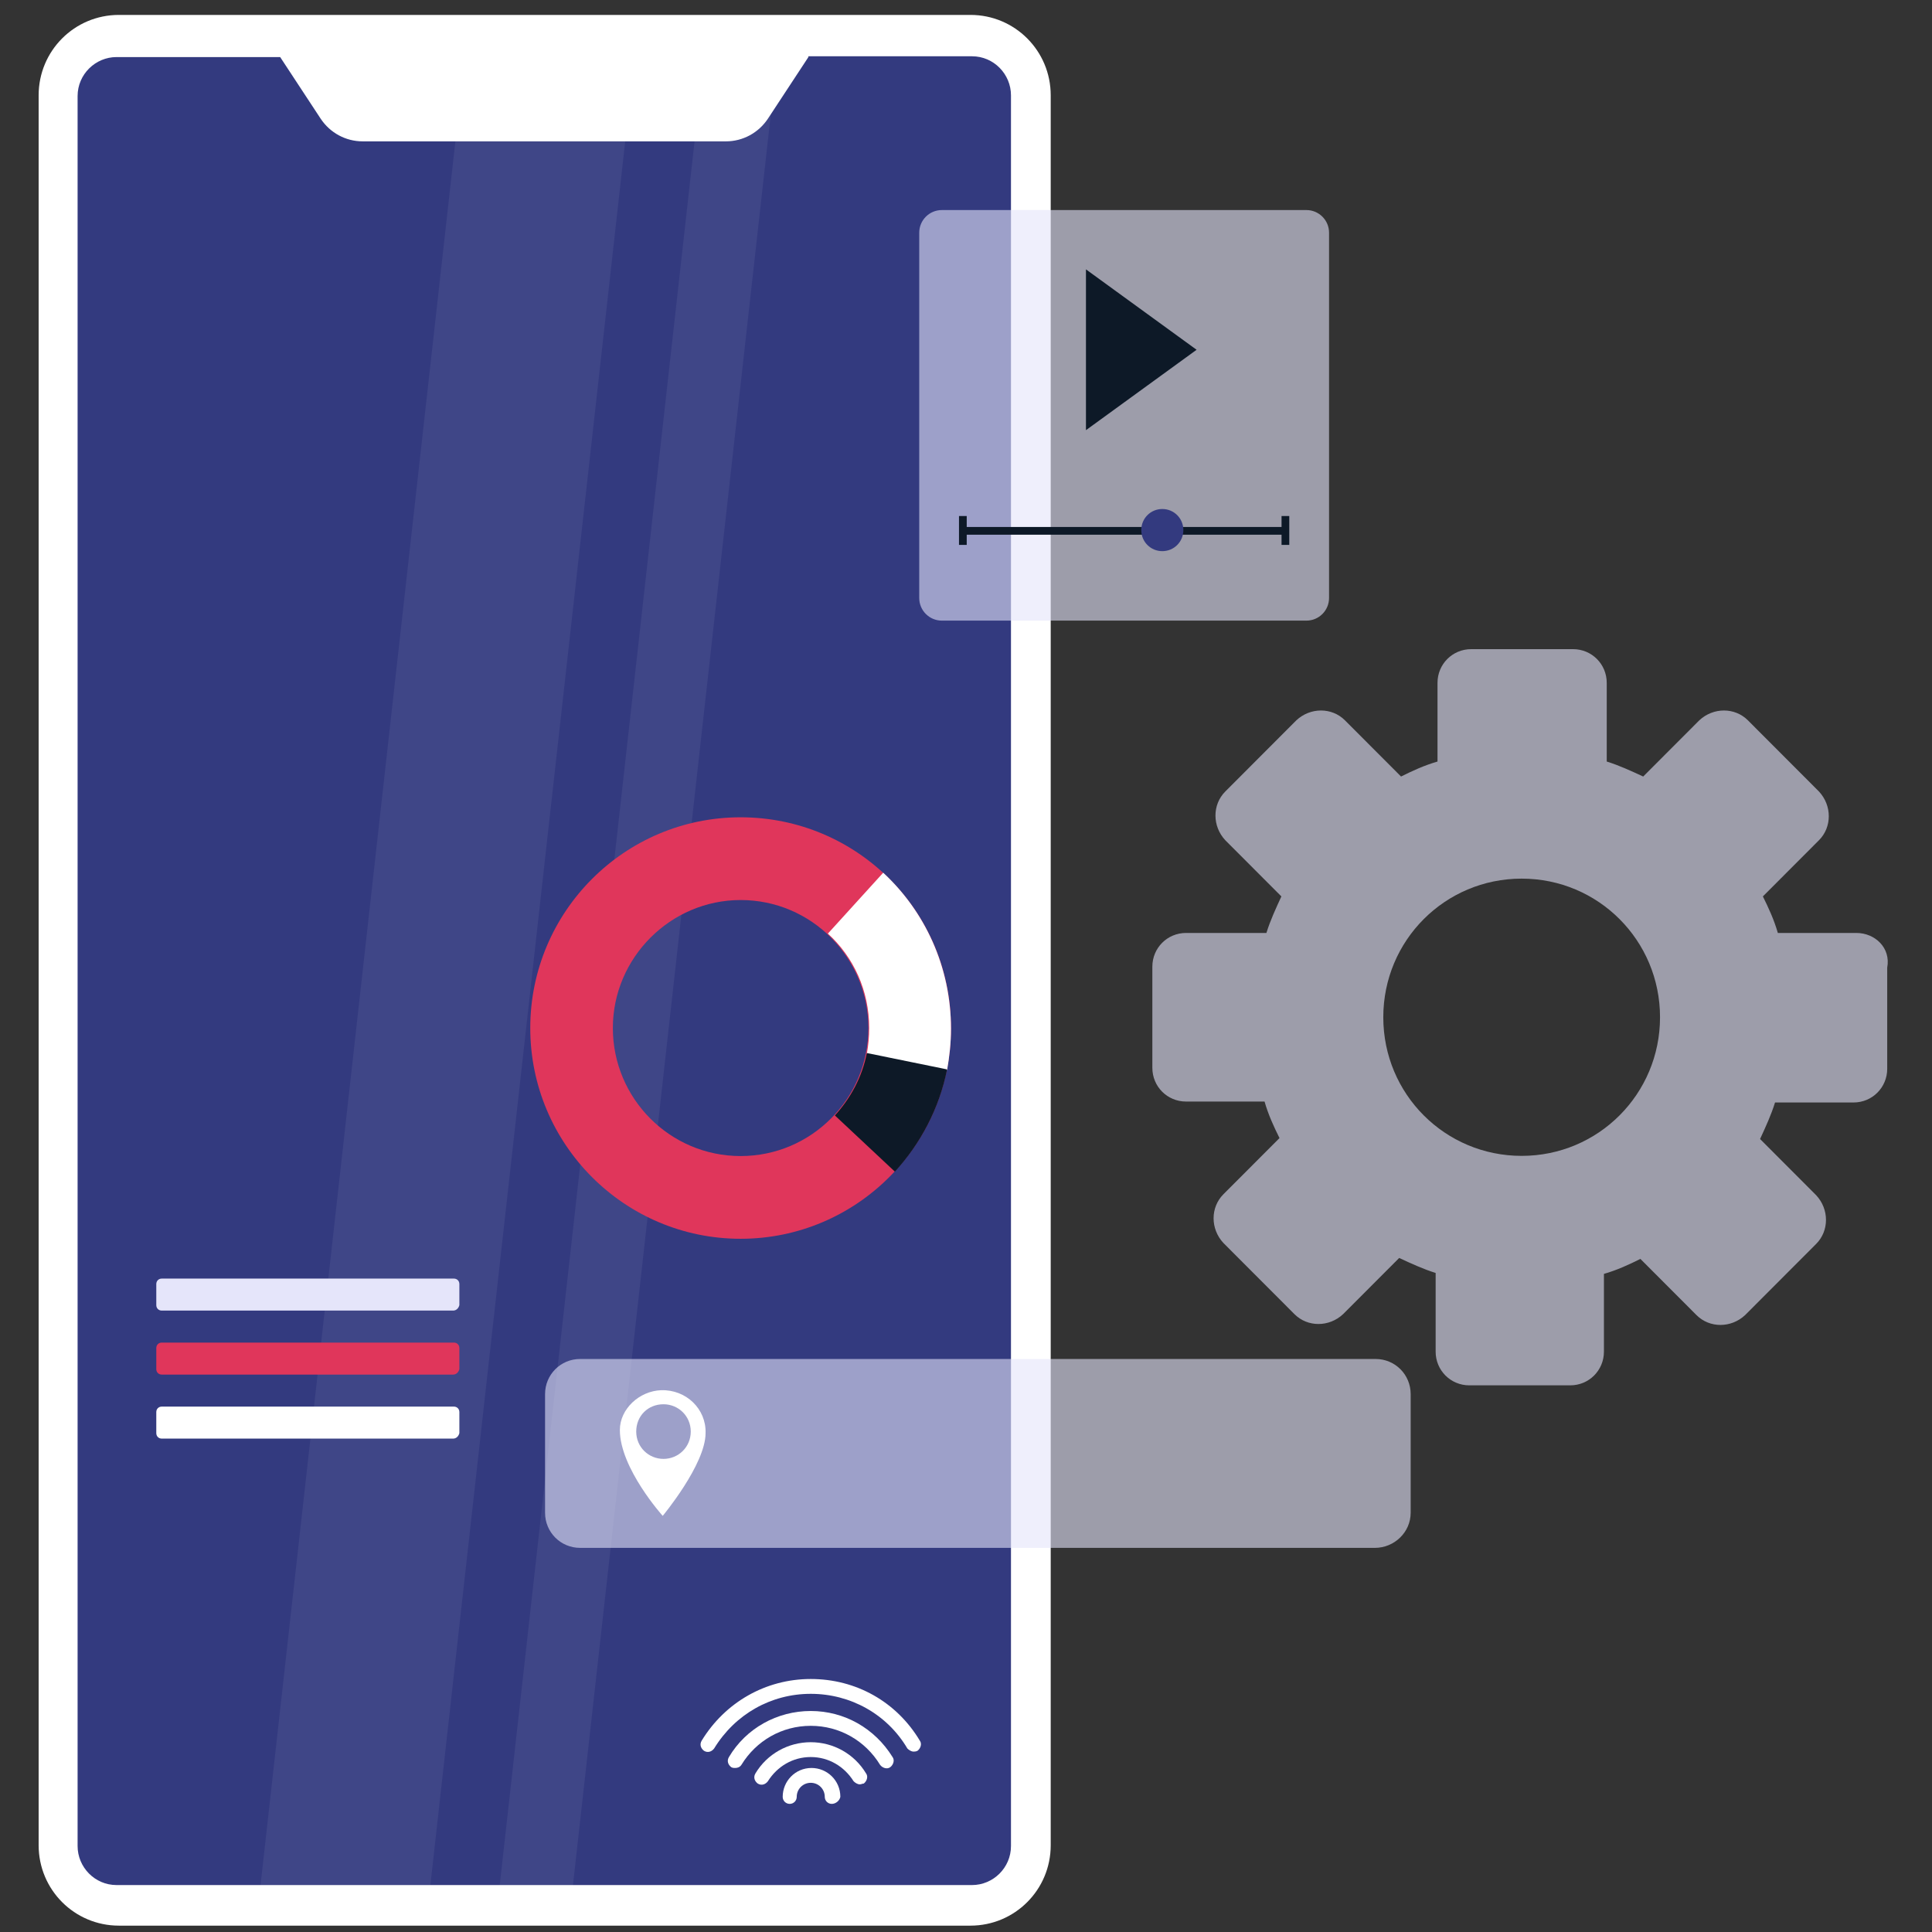 <svg width="250" height="250" viewBox="0 0 250 250" fill="none" xmlns="http://www.w3.org/2000/svg">
<rect x="0" y="0" width="250" height="250" fill="#333333" stroke="none"/>
<path opacity="0.6" d="M240.213 120.724H230.051C229.567 119.027 228.841 117.451 228.115 115.997L235.374 108.725C237.068 107.028 237.068 104.24 235.374 102.422L226.179 93.211C224.486 91.514 221.703 91.514 219.888 93.211L212.629 100.483C211.057 99.756 209.484 99.029 207.911 98.544V88.363C207.911 85.939 205.975 84 203.556 84H190.369C187.949 84 186.013 85.939 186.013 88.363V98.544C184.32 99.029 182.747 99.756 181.295 100.483L174.036 93.211C172.343 91.514 169.56 91.514 167.745 93.211L158.551 102.422C156.857 104.119 156.857 106.907 158.551 108.725L165.81 115.997C165.084 117.572 164.358 119.148 163.874 120.724H153.47C151.05 120.724 149.114 122.663 149.114 125.087V138.176C149.114 140.6 151.05 142.54 153.47 142.54H163.632C164.116 144.236 164.842 145.812 165.568 147.266L158.309 154.538C156.615 156.235 156.615 159.023 158.309 160.841L167.503 170.052C169.197 171.749 171.98 171.749 173.794 170.052L181.053 162.78C182.626 163.507 184.199 164.234 185.772 164.719V174.9C185.772 177.324 187.707 179.263 190.127 179.263H203.193C205.612 179.263 207.548 177.324 207.548 174.9V164.84C209.242 164.355 210.815 163.628 212.266 162.901L219.525 170.173C221.219 171.87 224.002 171.87 225.816 170.173L235.011 160.962C236.705 159.265 236.705 156.478 235.011 154.66L227.752 147.388C228.478 145.812 229.204 144.236 229.688 142.661H239.85C242.27 142.661 244.205 140.722 244.205 138.298V125.208C244.689 122.663 242.633 120.724 240.213 120.724ZM196.902 149.569C186.981 149.569 178.997 141.57 178.997 131.632C178.997 121.693 186.981 113.694 196.902 113.694C206.822 113.694 214.807 121.693 214.807 131.632C214.807 141.57 206.822 149.569 196.902 149.569Z" fill="#E5E5FA"/>
<path d="M125.578 249.177H15.384C9.638 249.177 5 244.531 5 238.774V12.333C5 6.576 9.638 1.93 15.384 1.93H125.578C131.325 1.93 135.962 6.576 135.962 12.333V238.774C135.962 244.531 131.325 249.177 125.578 249.177Z" fill="white"/>
<path d="M104.608 7.384L99.365 15.363C98.156 17.181 96.139 18.292 93.921 18.292H46.94C44.722 18.292 42.706 17.181 41.496 15.363L36.254 7.384H15.082C12.36 7.384 10.041 9.606 10.041 12.434V238.876C10.041 241.603 12.259 243.926 15.082 243.926H125.78C128.502 243.926 130.82 241.704 130.82 238.876V12.333C130.82 9.606 128.602 7.283 125.78 7.283H104.608V7.384Z" fill="#333A7F"/>
<path opacity="0.06" d="M55.207 248.268H33.229L60.651 2.838H82.63L55.207 248.268Z" fill="white"/>
<path opacity="0.06" d="M73.657 248.268H64.18L91.602 2.838H101.079L73.657 248.268Z" fill="white"/>
<path d="M95.837 105.758C80.815 105.758 68.616 117.979 68.616 133.028C68.616 148.077 80.815 160.298 95.837 160.298C110.859 160.298 123.058 148.077 123.058 133.028C123.058 117.878 110.859 105.758 95.837 105.758ZM95.837 149.592C86.662 149.592 79.303 142.118 79.303 133.028C79.303 123.938 86.763 116.464 95.837 116.464C105.011 116.464 112.371 123.938 112.371 133.028C112.371 142.118 105.011 149.592 95.837 149.592Z" fill="#E0365B"/>
<path d="M114.286 112.93L107.128 120.808C110.455 123.838 112.472 128.181 112.472 133.029C112.472 134.14 112.371 135.251 112.169 136.362C115.899 137.069 119.529 137.877 122.553 138.483C122.856 136.766 123.058 134.948 123.058 133.13C123.058 125.05 119.63 117.879 114.286 112.93Z" fill="white"/>
<path d="M122.553 138.381L112.169 136.26C111.564 139.391 110.052 142.118 108.036 144.34L115.799 151.612C119.126 147.976 121.545 143.431 122.553 138.381Z" fill="#0D1927"/>
<path d="M58.635 169.59H20.929C20.526 169.59 20.224 169.287 20.224 168.883V166.156C20.224 165.752 20.526 165.449 20.929 165.449H58.736C59.139 165.449 59.442 165.752 59.442 166.156V168.883C59.341 169.287 59.038 169.59 58.635 169.59Z" fill="#E5E5FA"/>
<path d="M58.635 177.871H20.929C20.526 177.871 20.224 177.568 20.224 177.164V174.437C20.224 174.033 20.526 173.73 20.929 173.73H58.736C59.139 173.73 59.442 174.033 59.442 174.437V177.164C59.341 177.568 59.038 177.871 58.635 177.871Z" fill="#E0365B"/>
<path d="M58.635 186.155H20.929C20.526 186.155 20.224 185.852 20.224 185.448V182.721C20.224 182.317 20.526 182.014 20.929 182.014H58.736C59.139 182.014 59.442 182.317 59.442 182.721V185.448C59.341 185.852 59.038 186.155 58.635 186.155Z" fill="white"/>
<path opacity="0.6" d="M177.902 200.294H75.068C72.548 200.294 70.531 198.274 70.531 195.749V180.397C70.531 177.872 72.548 175.852 75.068 175.852H178.003C180.524 175.852 182.54 177.872 182.54 180.397V195.749C182.54 198.274 180.423 200.294 177.902 200.294Z" fill="#E5E5FA"/>
<path d="M85.553 179.892C82.73 179.993 80.21 182.316 80.21 185.043C80.21 189.992 85.755 196.153 85.755 196.153C85.755 196.153 91.3 189.487 91.3 185.447C91.401 182.316 88.779 179.791 85.553 179.892ZM85.856 188.78C83.94 188.78 82.327 187.265 82.327 185.245C82.327 183.225 83.839 181.71 85.856 181.71C87.771 181.71 89.384 183.225 89.384 185.245C89.384 187.265 87.771 188.78 85.856 188.78Z" fill="white"/>
<path opacity="0.6" d="M169.054 80.308H121.871C120.258 80.308 118.948 78.995 118.948 77.379V30.111C118.948 28.495 120.258 27.182 121.871 27.182H169.054C170.667 27.182 171.978 28.495 171.978 30.111V77.379C171.978 78.995 170.667 80.308 169.054 80.308Z" fill="#E5E5FA"/>
<path d="M140.523 34.857V55.663L154.839 45.26L140.523 34.857Z" fill="#0D1927"/>
<path d="M124.593 68.691H166.332" stroke="#0D1927" stroke-miterlimit="10"/>
<path d="M124.593 66.773V70.51" stroke="#0D1927" stroke-miterlimit="10"/>
<path d="M166.332 66.773V70.51" stroke="#0D1927" stroke-miterlimit="10"/>
<path d="M153.125 68.592C153.125 70.107 151.915 71.319 150.403 71.319C148.89 71.319 147.681 70.107 147.681 68.592C147.681 67.077 148.89 65.865 150.403 65.865C151.915 65.865 153.125 67.077 153.125 68.592Z" fill="#333A7F"/>
<path d="M107.632 233.421C107.128 233.421 106.725 233.017 106.725 232.512C106.725 231.502 105.919 230.694 104.91 230.694C103.902 230.694 103.096 231.502 103.096 232.512C103.096 233.017 102.692 233.421 102.188 233.421C101.684 233.421 101.281 233.017 101.281 232.512C101.281 230.492 102.894 228.775 105.011 228.775C107.028 228.775 108.741 230.391 108.741 232.512C108.641 233.017 108.137 233.421 107.632 233.421Z" fill="white"/>
<path d="M111.262 230.895C110.959 230.895 110.657 230.693 110.455 230.491C109.245 228.572 107.229 227.36 104.91 227.36C102.591 227.36 100.575 228.572 99.365 230.491C99.063 230.895 98.559 231.097 98.055 230.794C97.651 230.491 97.45 229.986 97.752 229.481C99.264 226.956 101.987 225.441 104.91 225.441C107.834 225.441 110.556 226.956 112.068 229.481C112.371 229.885 112.169 230.491 111.766 230.794C111.564 230.794 111.463 230.895 111.262 230.895Z" fill="white"/>
<path d="M95.131 228.775C94.929 228.775 94.829 228.775 94.627 228.674C94.224 228.371 94.022 227.866 94.325 227.361C96.543 223.624 100.575 221.402 104.91 221.402C109.246 221.402 113.177 223.624 115.496 227.361C115.799 227.765 115.597 228.371 115.194 228.674C114.79 228.977 114.186 228.775 113.883 228.371C111.968 225.24 108.641 223.321 104.91 223.321C101.18 223.321 97.853 225.24 95.938 228.371C95.736 228.674 95.433 228.775 95.131 228.775Z" fill="white"/>
<path d="M118.218 226.655C117.916 226.655 117.613 226.453 117.412 226.251C114.79 221.807 110.052 219.181 104.91 219.181C99.769 219.181 95.131 221.807 92.409 226.251C92.106 226.655 91.602 226.857 91.098 226.554C90.695 226.251 90.493 225.746 90.796 225.241C93.82 220.292 99.063 217.262 104.91 217.262C110.758 217.262 116 220.191 119.025 225.241C119.327 225.645 119.126 226.251 118.722 226.554C118.521 226.655 118.319 226.655 118.218 226.655Z" fill="white"/>
</svg>

